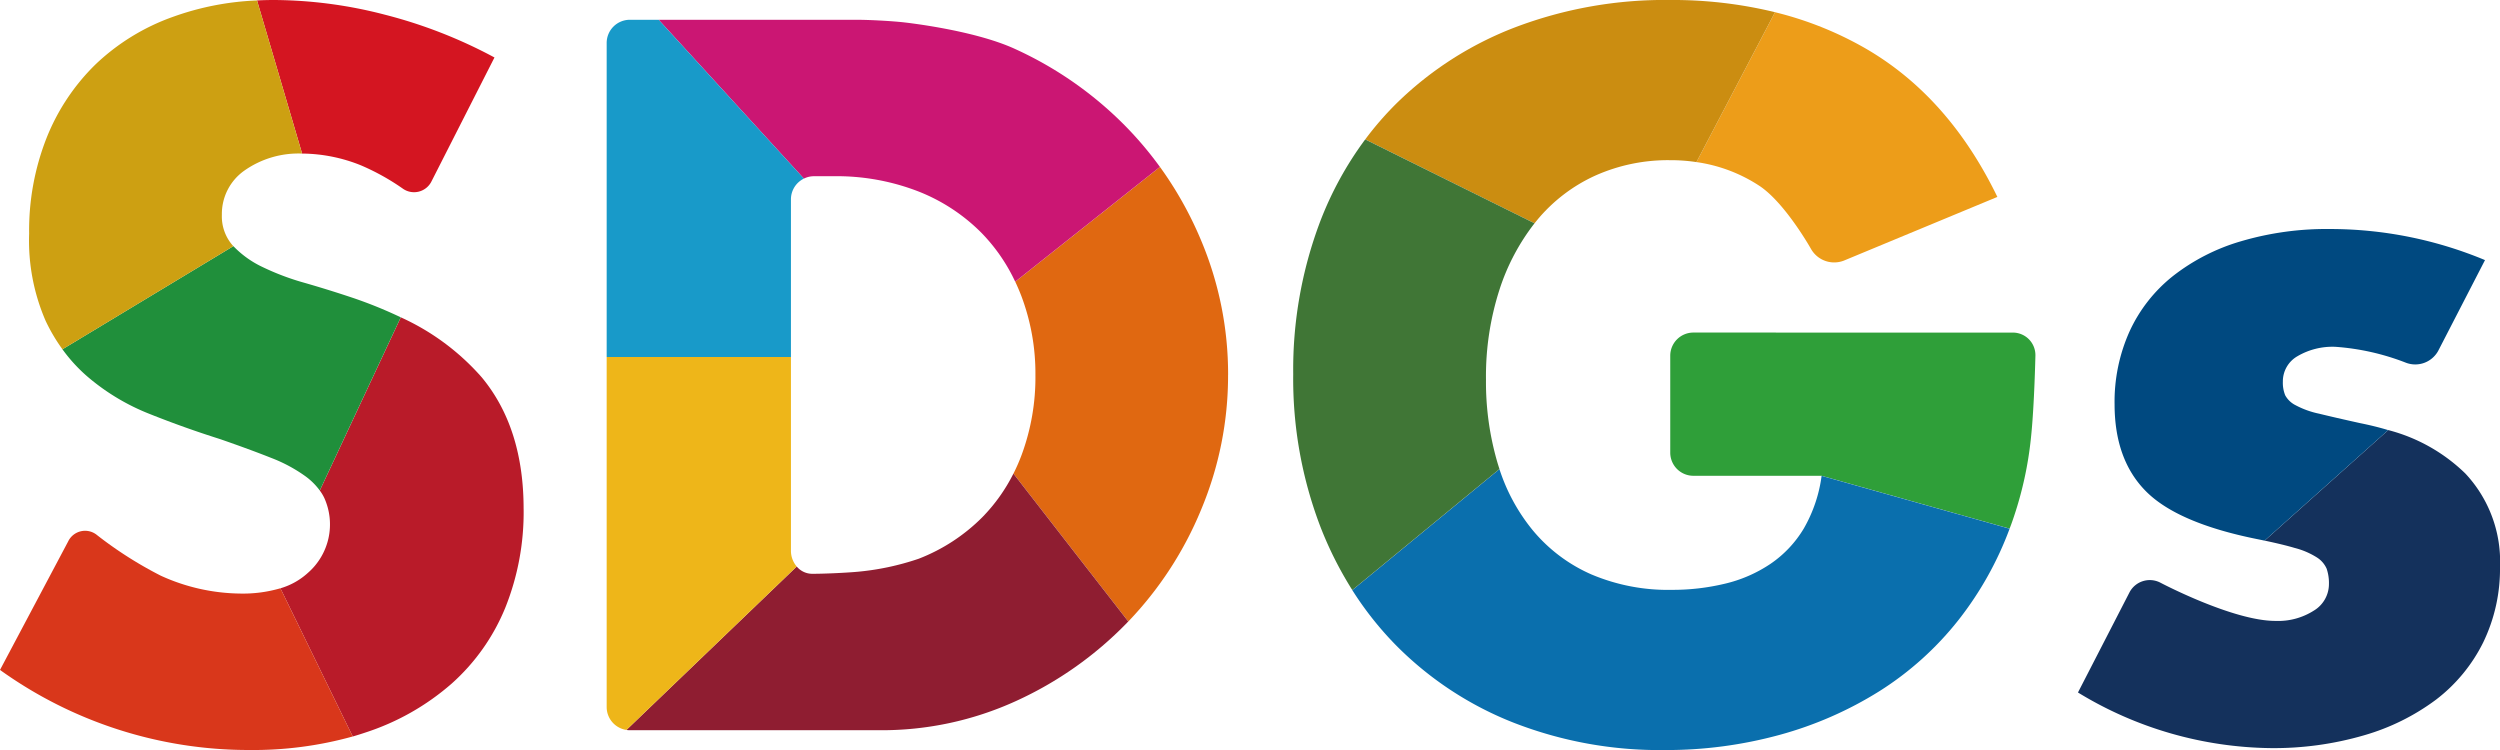 <svg xmlns="http://www.w3.org/2000/svg" xmlns:xlink="http://www.w3.org/1999/xlink" width="250" height="75" viewBox="0 0 250 75"><defs><style>.a{fill:none;}.b{clip-path:url(#a);}.c{fill:#14315c;}.d{fill:#004980;}.e{fill:#2f9f39;}.f{fill:#0a6fad;}.g{fill:#ed9d19;}.h{fill:#cb8d11;}.i{fill:#407636;}.j{fill:#e06811;}.k{fill:#cb1673;}.l{fill:#8f1d31;}.m{fill:#189ac9;}.n{fill:#eeb619;}.o{fill:#b91b29;}.p{fill:#d41521;}.q{fill:#208f3b;}.r{fill:#d9371b;}.s{fill:#cda012;}</style><clipPath id="a"><rect class="a" width="250" height="75"/></clipPath></defs><g class="b"><path class="c" d="M707.888,151.08a16.89,16.89,0,0,1-1.688,7.633,16.309,16.309,0,0,1-4.7,5.7,22.352,22.352,0,0,1-7.238,3.58,32.209,32.209,0,0,1-9.305,1.272,37.76,37.76,0,0,1-19.272-5.562l5.146-10a2.292,2.292,0,0,1,3.1-.979s7.234,3.821,11.494,3.821a6.642,6.642,0,0,0,3.857-1.036,3.1,3.1,0,0,0,1.5-2.638,4.44,4.44,0,0,0-.232-1.554,2.558,2.558,0,0,0-.989-1.129,7.76,7.76,0,0,0-2.209-.941c-.8-.237-1.8-.477-3-.731l12.36-11.055a17.274,17.274,0,0,1,7.706,4.339,12.883,12.883,0,0,1,3.474,9.281" transform="translate(-457.888 -94.454)"/><path class="d" d="M714.466,76.3l-4.675,9.065a2.615,2.615,0,0,1-3.206,1.207,24.025,24.025,0,0,0-7.068-1.6,6.914,6.914,0,0,0-3.808.941,2.894,2.894,0,0,0-1.457,2.544,3.315,3.315,0,0,0,.236,1.366,2.411,2.411,0,0,0,1.033.987,8.784,8.784,0,0,0,2.352.848q1.549.38,4.089.942c.993.2,1.938.432,2.824.7l-12.361,11.055c-.26-.057-.529-.11-.806-.167q-7.9-1.6-11.046-4.758t-3.149-8.715a17.14,17.14,0,0,1,1.505-7.3,15.1,15.1,0,0,1,4.325-5.514,20.185,20.185,0,0,1,6.815-3.486,30.218,30.218,0,0,1,8.882-1.224A40.271,40.271,0,0,1,714.466,76.3" transform="translate(-465.966 -50.29)"/><path class="e" d="M569.339,106.307a2.254,2.254,0,0,1,2.254,2.312s-.106,4.881-.42,7.96a36.418,36.418,0,0,1-1.88,8.571c-.089.257-.183.51-.281.763l-18.8-5.286H537.384a2.315,2.315,0,0,1-2.307-2.311v-9.7a2.316,2.316,0,0,1,2.307-2.312Z" transform="translate(-368.052 -73.048)"/><path class="f" d="M480.148,150.6l18.8,5.286a33.818,33.818,0,0,1-5.077,9.085,31.412,31.412,0,0,1-7.942,7.161,37.3,37.3,0,0,1-10.013,4.379,42.954,42.954,0,0,1-11.471,1.509,40.221,40.221,0,0,1-15.085-2.732,34.089,34.089,0,0,1-11.706-7.678,33.216,33.216,0,0,1-4.439-5.583l14.716-12.1a18.746,18.746,0,0,0,3.353,6.141,15.9,15.9,0,0,0,5.831,4.384A19.657,19.657,0,0,0,465.2,162a22.372,22.372,0,0,0,5.265-.612,13.867,13.867,0,0,0,4.556-1.978,11.24,11.24,0,0,0,3.34-3.535,14.262,14.262,0,0,0,1.787-5.277" transform="translate(-297.987 -103.015)"/><path class="g" d="M573.563,22.371l-15.351,6.37a2.666,2.666,0,0,1-3.263-1.13s-2.616-4.674-5.216-6.37a15.382,15.382,0,0,0-6.262-2.353L551.328,3.9a34.791,34.791,0,0,1,8.984,3.584q8.362,4.807,13.252,14.888" transform="translate(-373.826 -2.679)"/><path class="h" d="M478.341,1.221l-7.857,14.99a17.145,17.145,0,0,0-2.62-.192,17.826,17.826,0,0,0-7.523,1.554A16.309,16.309,0,0,0,454.56,22c-.089.11-.179.22-.268.331l-16.93-8.389a31.931,31.931,0,0,1,3.1-3.576,34.569,34.569,0,0,1,11.889-7.633A42.163,42.163,0,0,1,467.864,0a43.281,43.281,0,0,1,10.477,1.22" transform="translate(-300.839 -0.001)"/><path class="i" d="M421.5,44.565l16.93,8.388a21.533,21.533,0,0,0-3.491,6.594,28.315,28.315,0,0,0-1.363,9.049,28.636,28.636,0,0,0,1.175,8.383l.171.547-14.716,12.1a36.807,36.807,0,0,1-3.173-6.292A41.407,41.407,0,0,1,414.3,68.029a41.873,41.873,0,0,1,2.681-15.218,34.368,34.368,0,0,1,4.516-8.245" transform="translate(-284.978 -30.622)"/><path class="j" d="M346.121,74.158a34.647,34.647,0,0,1-2.677,13.424,35.923,35.923,0,0,1-7.3,11.227l-11.486-14.79a18.216,18.216,0,0,0,.83-1.9,22.379,22.379,0,0,0,1.368-7.96,21.923,21.923,0,0,0-1.412-7.915c-.187-.485-.39-.958-.607-1.416l14.472-11.479a36.62,36.62,0,0,1,4.089,7.287,34.413,34.413,0,0,1,2.726,13.523" transform="translate(-223.314 -36.658)"/><path class="k" d="M261.135,21.035,246.663,32.514a17.742,17.742,0,0,0-3.389-4.9,18.345,18.345,0,0,0-6.347-4.147,22.588,22.588,0,0,0-8.459-1.5h-1.924a2.238,2.238,0,0,0-1.013.24L211.01,6.323h19.757c1.27,0,3.341.11,4.6.24,0,0,7.059.734,11.29,2.683a36.976,36.976,0,0,1,11.091,7.772,35.74,35.74,0,0,1,3.385,4.016" transform="translate(-145.143 -4.345)"/><path class="l" d="M239.385,151.379l11.486,14.79c-.045.045-.086.086-.126.13a36.563,36.563,0,0,1-11.091,7.818,32.317,32.317,0,0,1-13.68,2.924H201.018a1.788,1.788,0,0,1-.329-.028l17.027-16.344a2.02,2.02,0,0,0,1.538.73c1.163,0,3.149-.086,4.414-.192a26.3,26.3,0,0,0,6.254-1.317,18.291,18.291,0,0,0,6.348-4.143,17.3,17.3,0,0,0,3.116-4.368" transform="translate(-138.044 -104.019)"/><path class="m" d="M199.551,6.323l14.521,15.883a2.308,2.308,0,0,0-1.294,2.071V40.047H194.351V8.635a2.319,2.319,0,0,1,2.307-2.312Z" transform="translate(-133.684 -4.345)"/><path class="n" d="M213.356,135.064l-17.027,16.344a2.317,2.317,0,0,1-1.978-2.284V114.116h18.427v19.365a2.416,2.416,0,0,0,.578,1.582" transform="translate(-133.684 -78.414)"/><path class="o" d="M114.153,120.568a25.671,25.671,0,0,1-1.834,9.893,20.6,20.6,0,0,1-5.359,7.585,24.635,24.635,0,0,1-8.646,4.9c-.411.139-.826.269-1.249.392l-7.234-14.82a6.961,6.961,0,0,0,2.747-1.541,6.427,6.427,0,0,0,1.643-7.491,4.35,4.35,0,0,0-.452-.747l8.1-17.319a23.854,23.854,0,0,1,8.1,6.007q4.18,5.04,4.182,13.144" transform="translate(-61.79 -69.688)"/><path class="p" d="M106.081,5.75,99.8,18.106a1.946,1.946,0,0,1-2.934.721,23.205,23.205,0,0,0-4.133-2.292,15.993,15.993,0,0,0-5.826-1.178h-.061L82.337.045C82.911.012,83.493,0,84.087,0a44.734,44.734,0,0,1,11,1.46,48.329,48.329,0,0,1,11,4.29" transform="translate(-56.635)"/><path class="q" d="M53.839,85.791l-8.1,17.319a6.549,6.549,0,0,0-1.428-1.419,15.118,15.118,0,0,0-3.43-1.84q-2.119-.844-5.123-1.884-3.576-1.131-7.006-2.5a21.937,21.937,0,0,1-6.107-3.629,15.983,15.983,0,0,1-2.641-2.85L37.1,78.676a9.889,9.889,0,0,0,2.942,2.1,25.1,25.1,0,0,0,4.138,1.558q2.3.66,4.557,1.41a43.715,43.715,0,0,1,5.106,2.051" transform="translate(-13.762 -54.061)"/><path class="r" d="M28.041,175.412l7.234,14.819a37.1,37.1,0,0,1-10.362,1.353A42.637,42.637,0,0,1,0,183.576L6.815,170.73a1.878,1.878,0,0,1,2.905-.624,39.332,39.332,0,0,0,6.355,4.045,19.58,19.58,0,0,0,7.991,1.79,13.291,13.291,0,0,0,3.975-.53" transform="translate(0 -116.584)"/><path class="s" d="M32.122.145,36.63,15.457a9.4,9.4,0,0,0-5.769,1.7,5.294,5.294,0,0,0-2.254,4.429,4.406,4.406,0,0,0,1.128,3.111l.019.021L12.666,35.031a17.508,17.508,0,0,1-1.685-2.851,20.157,20.157,0,0,1-1.647-8.715A25.228,25.228,0,0,1,11.075,13.9a21.266,21.266,0,0,1,4.886-7.349A21.762,21.762,0,0,1,23.672,1.8,27.991,27.991,0,0,1,32.122.145" transform="translate(-6.42 -0.1)"/></g></svg>
